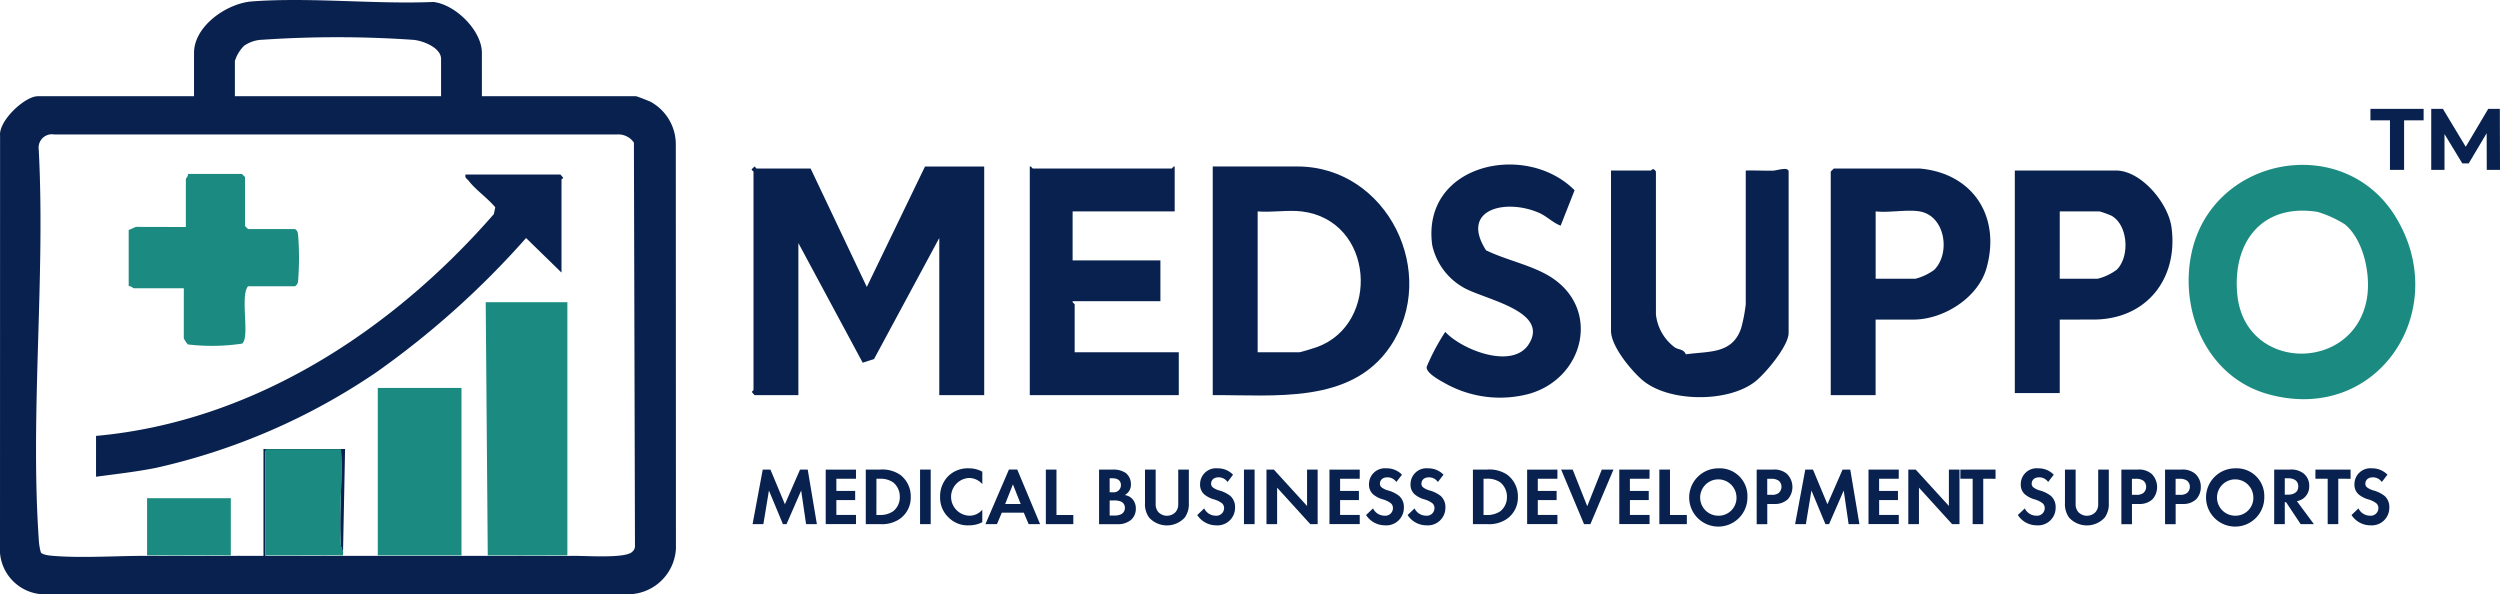<svg xmlns="http://www.w3.org/2000/svg" width="235.881" height="56.069" viewBox="0 0 235.881 56.069">
  <g id="グループ_161" data-name="グループ 161" transform="translate(0 0)">
    <path id="パス_72" data-name="パス 72" d="M45.468,9.079H60.011c.074,0,1.228.45,1.388.532a4.582,4.582,0,0,1,2.365,3.941l.011,38.237a4.555,4.555,0,0,1-4.334,4.28H3.949A4.26,4.26,0,0,1,0,52.17L.007,12.788c-.13-1.412,2.341-3.709,3.564-3.709H18.307V4.99c0-2.535,3.1-4.683,5.481-4.858,5.5-.406,11.55.282,17.106.054,2.1.243,4.573,2.716,4.573,4.8Zm-3.853,0V5.56c0-1.06-1.692-1.715-2.6-1.8a104.588,104.588,0,0,0-14.26-.01,3.172,3.172,0,0,0-1.73.574,3.517,3.517,0,0,0-.863,1.43V9.079ZM54.136,52.447c1.128-.013,4.866.256,5.5-.37a.718.718,0,0,0,.275-.49l-.1-38.13a1.771,1.771,0,0,0-1.529-.773H5.1a1.259,1.259,0,0,0-1.445,1.427c.634,12.009-.812,24.812,0,36.727a5.512,5.512,0,0,0,.2,1.285c.155.25.941.307,1.251.331,2.718.215,5.982-.018,8.771-.007,2.628.01,5.269.02,7.9,0,1.025-.008,2.058.005,3.082,0V42.366h7.7l-.193,9.7a1.671,1.671,0,0,1-.207-.643c-.189-2.875.17-5.969.014-8.867H25.049v9.891c2.437.006,4.883-.009,7.319,0,1.089,0,2.186,0,3.275,0,2.629,0,5.268.005,7.9,0,1.025,0,2.057,0,3.082,0,2.5-.008,5.013.028,7.513,0" transform="translate(0 0)" fill="#08214e"/>
    <path id="パス_73" data-name="パス 73" d="M149.594,30.639l5.3,11.172,5.491-11.364h5.586V52.02h-4.238V37.188l-6.154,11.421-1.073.349L148.438,37.67V52.02H144.3l-.248-.289c-.005-.078.151-.145.151-.192V30.928c0-.069-.314-.156-.1-.289l.195-.19c.073.007.132.19.193.19Z" transform="translate(-73.109 -14.737)" fill="#08214e"/>
    <path id="パス_74" data-name="パス 74" d="M232.334,52.021V30.447h7.994c8.485,0,13.437,10.105,8.731,17.014-3.71,5.446-10.964,4.514-16.725,4.561m8.379-17.337c-1.287-.153-2.824.112-4.141,0V47.976h3.949c.085,0,1.414-.406,1.633-.485,6.025-2.173,5.433-11.99-1.441-12.806" transform="translate(-117.909 -14.738)" fill="#08214e"/>
    <path id="パス_75" data-name="パス 75" d="M210.9,30.44v4.238h-9.631V39.3h8.283v3.853h-8.283c-.051.141.193.23.193.289v4.527h9.824v4.045H197.227V30.44c.141-.051.231.193.289.193h13.1c.059,0,.148-.244.289-.193" transform="translate(-100.065 -14.731)" fill="#08214e"/>
    <path id="パス_76" data-name="パス 76" d="M93.182,82.422l-.193-23.886h7.705V82.422c-2.5.028-5.012-.008-7.513,0" transform="translate(-47.161 -30.021)" fill="#1b8b81"/>
    <path id="パス_77" data-name="パス 77" d="M71.386,90.534v-15.8h7.9v15.8c-2.629.005-5.268,0-7.9,0" transform="translate(-35.742 -38.133)" fill="#1b8b81"/>
    <path id="パス_78" data-name="パス 78" d="M57.487,96.329c-2.437-.009-4.883.006-7.32,0V86.312h7.127c.156,2.935-.2,6.068-.014,8.98a1.707,1.707,0,0,0,.207.651c.03.1-.02.265,0,.385" transform="translate(-25.118 -43.928)" fill="#1b8b81"/>
    <path id="パス_79" data-name="パス 79" d="M27.792,100.965V95.571h7.9v5.394c-2.628.02-5.269.01-7.9,0" transform="translate(-13.915 -48.564)" fill="#1b8b81"/>
    <path id="パス_80" data-name="パス 80" d="M62.066,43.091l-3.344-3.261A81.8,81.8,0,0,1,44.6,52.494,60.387,60.387,0,0,1,23.77,61.523c-1.865.367-3.742.578-5.623.83V58.5c14.838-1.336,27.971-9.947,37.537-20.931l.131-.638c-.714-.861-1.853-1.644-2.515-2.509-.148-.194-.371-.243-.288-.579h8.957l.248.289c.005.078-.151.145-.151.193Z" transform="translate(-9.086 -17.372)" fill="#08214e"/>
    <path id="パス_81" data-name="パス 81" d="M29.521,44.247H24.8c-.063,0-.292-.255-.481-.193v-5.3l.666-.3,4.727.012V33.942c0-.064.255-.293.193-.482h5.1l.289.289v4.623l.289.289h4.43c.275.169.266.384.3.665a27.834,27.834,0,0,1-.01,4.248.622.622,0,0,1-.289.481h-4.43c-.78.889.2,4.816-.559,5.412a19.146,19.146,0,0,1-5.123.078,2.481,2.481,0,0,1-.385-.578Z" transform="translate(-12.177 -17.047)" fill="#1b8b81"/>
    <path id="パス_82" data-name="パス 82" d="M145.028,88.495h.725l1.366,3.272,1.428-3.272h.725l.864,5.148h-1.019l-.463-3.172-1.382,3.172h-.34l-1.32-3.172-.525,3.172h-1.019Z" transform="translate(-73.061 -44.189)" fill="#08214e"/>
    <path id="パス_83" data-name="パス 83" d="M160.9,89.36h-1.852v1.15h1.775v.864h-1.775v1.4H160.9v.865h-2.856V88.5H160.9Z" transform="translate(-80.136 -44.19)" fill="#08214e"/>
    <path id="パス_84" data-name="パス 84" d="M167.061,88.494a3,3,0,0,1,1.914.5,2.549,2.549,0,0,1,.988,2.076,2.454,2.454,0,0,1-1.034,2.076,2.955,2.955,0,0,1-1.883.494h-1.327V88.494Zm-.34,4.284h.309a2.156,2.156,0,0,0,1.258-.34,1.674,1.674,0,0,0,.641-1.366A1.714,1.714,0,0,0,168.3,89.7a2.092,2.092,0,0,0-1.266-.34h-.309Z" transform="translate(-84.031 -44.189)" fill="#08214e"/>
    <rect id="長方形_49" data-name="長方形 49" width="1.003" height="5.148" transform="translate(86.81 44.305)" fill="#08214e"/>
    <path id="パス_85" data-name="パス 85" d="M183.925,93.341a2.662,2.662,0,0,1-1.273.3,2.539,2.539,0,0,1-1.883-.718,2.567,2.567,0,0,1-.826-1.968,2.693,2.693,0,0,1,.826-2.015,2.637,2.637,0,0,1,1.891-.679,2.588,2.588,0,0,1,1.266.317v1.173a1.654,1.654,0,0,0-1.242-.579,1.78,1.78,0,0,0,.038,3.558,1.558,1.558,0,0,0,1.2-.564Z" transform="translate(-91.242 -44.073)" fill="#08214e"/>
    <path id="パス_86" data-name="パス 86" d="M192.253,92.562h-2.076l-.455,1.081h-1.088l2.215-5.148h.787l2.154,5.148h-1.08Zm-.293-.818-.733-1.852-.733,1.852Z" transform="translate(-95.655 -44.19)" fill="#08214e"/>
    <path id="パス_87" data-name="パス 87" d="M201.171,88.495v4.284h1.59v.864h-2.593V88.495Z" transform="translate(-101.49 -44.189)" fill="#08214e"/>
    <path id="パス_88" data-name="パス 88" d="M211.63,88.5a2.028,2.028,0,0,1,1.258.324,1.339,1.339,0,0,1,.478,1.065,1.1,1.1,0,0,1-.579,1.011,1.211,1.211,0,0,1,.672.324,1.314,1.314,0,0,1,.37.965,1.377,1.377,0,0,1-.44,1.042,1.889,1.889,0,0,1-1.3.417h-1.729V88.5Zm-.27,2.138h.285a.682.682,0,0,0,.779-.671c0-.471-.363-.649-.772-.649h-.293Zm0,2.192h.432a1.365,1.365,0,0,0,.687-.139.664.664,0,0,0,.317-.594.617.617,0,0,0-.378-.587,1.636,1.636,0,0,0-.687-.1h-.37Z" transform="translate(-106.661 -44.19)" fill="#08214e"/>
    <path id="パス_89" data-name="パス 89" d="M220.174,88.5v3.234a1.12,1.12,0,0,0,.247.764,1.12,1.12,0,0,0,1.636,0,1.119,1.119,0,0,0,.247-.764V88.5h1v3.149a2.167,2.167,0,0,1-.386,1.374,2.281,2.281,0,0,1-3.365,0,2.164,2.164,0,0,1-.386-1.374V88.5Z" transform="translate(-111.134 -44.19)" fill="#08214e"/>
    <path id="パス_90" data-name="パス 90" d="M232.015,89.551a1,1,0,0,0-.841-.44c-.54,0-.71.34-.71.6a.434.434,0,0,0,.162.347,1.752,1.752,0,0,0,.617.293,3,3,0,0,1,1.042.517,1.4,1.4,0,0,1,.44,1.081,1.657,1.657,0,0,1-1.791,1.69,2.119,2.119,0,0,1-1.775-.972l.656-.625a1.206,1.206,0,0,0,1.081.687.722.722,0,0,0,.795-.71.6.6,0,0,0-.2-.463,2.309,2.309,0,0,0-.8-.378,2.474,2.474,0,0,1-.856-.447,1.2,1.2,0,0,1-.409-.957,1.5,1.5,0,0,1,1.652-1.513,1.979,1.979,0,0,1,1.458.6Z" transform="translate(-116.195 -44.073)" fill="#08214e"/>
    <rect id="長方形_50" data-name="長方形 50" width="1.004" height="5.148" transform="translate(117.371 44.305)" fill="#08214e"/>
    <path id="パス_91" data-name="パス 91" d="M242.425,93.643V88.495h.695l3.134,3.434V88.495h1v5.148h-.695L243.429,90.2v3.442Z" transform="translate(-122.93 -44.189)" fill="#08214e"/>
    <path id="パス_92" data-name="パス 92" d="M257.31,89.36h-1.852v1.15h1.775v.864h-1.775v1.4h1.852v.865h-2.856V88.5h2.856Z" transform="translate(-129.016 -44.19)" fill="#08214e"/>
    <path id="パス_93" data-name="パス 93" d="M264.33,89.551a1.006,1.006,0,0,0-.842-.44c-.54,0-.71.34-.71.6a.432.432,0,0,0,.162.347,1.753,1.753,0,0,0,.617.293,3,3,0,0,1,1.042.517,1.4,1.4,0,0,1,.44,1.081,1.657,1.657,0,0,1-1.791,1.69,2.12,2.12,0,0,1-1.776-.972l.657-.625a1.206,1.206,0,0,0,1.08.687.722.722,0,0,0,.8-.71.6.6,0,0,0-.2-.463,2.307,2.307,0,0,0-.795-.378,2.466,2.466,0,0,1-.856-.447,1.2,1.2,0,0,1-.409-.957,1.5,1.5,0,0,1,1.652-1.513,1.98,1.98,0,0,1,1.459.6Z" transform="translate(-132.58 -44.073)" fill="#08214e"/>
    <path id="パス_94" data-name="パス 94" d="M272.278,89.551a1.006,1.006,0,0,0-.842-.44c-.54,0-.71.34-.71.6a.433.433,0,0,0,.162.347,1.761,1.761,0,0,0,.618.293,3.005,3.005,0,0,1,1.042.517,1.4,1.4,0,0,1,.44,1.081,1.657,1.657,0,0,1-1.791,1.69,2.12,2.12,0,0,1-1.776-.972l.657-.625a1.206,1.206,0,0,0,1.08.687.722.722,0,0,0,.8-.71.6.6,0,0,0-.2-.463,2.307,2.307,0,0,0-.795-.378,2.466,2.466,0,0,1-.856-.447,1.2,1.2,0,0,1-.409-.957,1.5,1.5,0,0,1,1.652-1.513,1.98,1.98,0,0,1,1.459.6Z" transform="translate(-136.611 -44.073)" fill="#08214e"/>
    <path id="パス_95" data-name="パス 95" d="M283.274,88.494a3,3,0,0,1,1.914.5,2.549,2.549,0,0,1,.988,2.076,2.454,2.454,0,0,1-1.034,2.076,2.954,2.954,0,0,1-1.883.494h-1.327V88.494Zm-.339,4.284h.309a2.156,2.156,0,0,0,1.258-.34,1.674,1.674,0,0,0,.64-1.366,1.715,1.715,0,0,0-.633-1.374,2.093,2.093,0,0,0-1.266-.34h-.309Z" transform="translate(-142.959 -44.189)" fill="#08214e"/>
    <path id="パス_96" data-name="パス 96" d="M295.146,89.36h-1.852v1.15h1.775v.864h-1.775v1.4h1.852v.865H292.29V88.5h2.856Z" transform="translate(-148.2 -44.19)" fill="#08214e"/>
    <path id="パス_97" data-name="パス 97" d="M299.912,88.495l1.374,3.458,1.374-3.458h1.1l-2.176,5.148h-.6l-2.161-5.148Z" transform="translate(-151.526 -44.189)" fill="#08214e"/>
    <path id="パス_98" data-name="パス 98" d="M312.773,89.36h-1.852v1.15H312.7v.864h-1.775v1.4h1.852v.865h-2.856V88.5h2.856Z" transform="translate(-157.137 -44.19)" fill="#08214e"/>
    <path id="パス_99" data-name="パス 99" d="M318.59,88.495v4.284h1.59v.864h-2.593V88.495Z" transform="translate(-161.023 -44.189)" fill="#08214e"/>
    <path id="パス_100" data-name="パス 100" d="M328.847,90.956a2.748,2.748,0,1,1-2.748-2.694,2.606,2.606,0,0,1,2.748,2.694m-1.034,0a1.714,1.714,0,1,0-1.714,1.775,1.681,1.681,0,0,0,1.714-1.775" transform="translate(-163.973 -44.073)" fill="#08214e"/>
    <path id="パス_101" data-name="パス 101" d="M337.714,88.5a1.844,1.844,0,0,1,1.358.394,1.749,1.749,0,0,1,.1,2.392,1.764,1.764,0,0,1-1.3.455h-.648v1.906h-1V88.5Zm-.494,2.377h.408a1.03,1.03,0,0,0,.657-.162.769.769,0,0,0,.278-.6.709.709,0,0,0-.286-.587,1.206,1.206,0,0,0-.71-.162h-.347Z" transform="translate(-170.477 -44.19)" fill="#08214e"/>
    <path id="パス_102" data-name="パス 102" d="M344.6,88.495h.725l1.366,3.272,1.428-3.272h.725l.864,5.148h-1.019l-.462-3.172-1.382,3.172H346.5l-1.32-3.172-.525,3.172H343.64Z" transform="translate(-174.267 -44.189)" fill="#08214e"/>
    <path id="パス_103" data-name="パス 103" d="M360.473,89.36h-1.852v1.15H360.4v.864h-1.775v1.4h1.852v.865h-2.856V88.5h2.856Z" transform="translate(-181.323 -44.19)" fill="#08214e"/>
    <path id="パス_104" data-name="パス 104" d="M365.286,93.643V88.495h.695l3.134,3.434V88.495h1v5.148h-.695L366.29,90.2v3.442Z" transform="translate(-185.232 -44.189)" fill="#08214e"/>
    <path id="パス_105" data-name="パス 105" d="M378.395,89.36v4.284h-1V89.36h-1.157V88.5h3.318v.864Z" transform="translate(-191.271 -44.19)" fill="#08214e"/>
    <path id="パス_106" data-name="パス 106" d="M389.959,89.551a1.006,1.006,0,0,0-.842-.44c-.54,0-.71.34-.71.6a.432.432,0,0,0,.162.347,1.753,1.753,0,0,0,.617.293,3.005,3.005,0,0,1,1.042.517,1.4,1.4,0,0,1,.44,1.081,1.657,1.657,0,0,1-1.791,1.69,2.12,2.12,0,0,1-1.776-.972l.657-.625a1.206,1.206,0,0,0,1.08.687.722.722,0,0,0,.8-.71.6.6,0,0,0-.2-.463,2.306,2.306,0,0,0-.795-.378,2.466,2.466,0,0,1-.856-.447,1.2,1.2,0,0,1-.409-.957,1.5,1.5,0,0,1,1.652-1.513,1.979,1.979,0,0,1,1.459.6Z" transform="translate(-196.713 -44.073)" fill="#08214e"/>
    <path id="パス_107" data-name="パス 107" d="M397.013,88.5v3.234a1.122,1.122,0,0,0,.247.764,1.12,1.12,0,0,0,1.636,0,1.119,1.119,0,0,0,.247-.764V88.5h1v3.149a2.164,2.164,0,0,1-.386,1.374,2.28,2.28,0,0,1-3.365,0,2.167,2.167,0,0,1-.386-1.374V88.5Z" transform="translate(-201.172 -44.19)" fill="#08214e"/>
    <path id="パス_108" data-name="パス 108" d="M408.144,88.5a1.844,1.844,0,0,1,1.358.394,1.749,1.749,0,0,1,.1,2.392,1.764,1.764,0,0,1-1.3.455h-.648v1.906h-1V88.5Zm-.494,2.377h.408a1.03,1.03,0,0,0,.657-.162.769.769,0,0,0,.278-.6.709.709,0,0,0-.286-.587,1.206,1.206,0,0,0-.71-.162h-.347Z" transform="translate(-206.498 -44.19)" fill="#08214e"/>
    <path id="パス_109" data-name="パス 109" d="M416.4,88.5a1.844,1.844,0,0,1,1.358.394,1.639,1.639,0,0,1,.525,1.242,1.656,1.656,0,0,1-.425,1.15,1.764,1.764,0,0,1-1.3.455h-.648v1.906h-1V88.5Zm-.494,2.377h.408a1.03,1.03,0,0,0,.657-.162.769.769,0,0,0,.278-.6.709.709,0,0,0-.286-.587,1.206,1.206,0,0,0-.71-.162h-.347Z" transform="translate(-210.632 -44.19)" fill="#08214e"/>
    <path id="パス_110" data-name="パス 110" d="M428.16,90.956a2.748,2.748,0,1,1-2.748-2.694,2.606,2.606,0,0,1,2.748,2.694m-1.034,0a1.714,1.714,0,1,0-1.714,1.775,1.681,1.681,0,0,0,1.714-1.775" transform="translate(-214.519 -44.073)" fill="#08214e"/>
    <path id="パス_111" data-name="パス 111" d="M437.019,88.494a1.894,1.894,0,0,1,1.312.386,1.463,1.463,0,0,1,.509,1.158,1.405,1.405,0,0,1-.6,1.212,1.433,1.433,0,0,1-.564.224l1.605,2.169h-1.25l-1.374-2.068h-.123v2.068h-1V88.494Zm-.486,2.37h.285c.193,0,.988-.023.988-.78s-.787-.771-.972-.771h-.3Z" transform="translate(-220.959 -44.189)" fill="#08214e"/>
    <path id="パス_112" data-name="パス 112" d="M445.484,89.36v4.284h-1V89.36h-1.157V88.5h3.318v.864Z" transform="translate(-224.862 -44.19)" fill="#08214e"/>
    <path id="パス_113" data-name="パス 113" d="M453.011,89.551a1.006,1.006,0,0,0-.842-.44c-.54,0-.71.34-.71.6a.432.432,0,0,0,.162.347,1.753,1.753,0,0,0,.617.293,3.005,3.005,0,0,1,1.042.517,1.4,1.4,0,0,1,.44,1.081,1.657,1.657,0,0,1-1.791,1.69,2.12,2.12,0,0,1-1.776-.972l.657-.625a1.206,1.206,0,0,0,1.08.687.722.722,0,0,0,.8-.71.6.6,0,0,0-.2-.463,2.307,2.307,0,0,0-.795-.378,2.465,2.465,0,0,1-.856-.447,1.2,1.2,0,0,1-.409-.957,1.5,1.5,0,0,1,1.652-1.513,1.98,1.98,0,0,1,1.459.6Z" transform="translate(-228.282 -44.073)" fill="#08214e"/>
    <path id="パス_114" data-name="パス 114" d="M438.891,35.027c5.418,8.815-1.665,19.642-12.031,16.747-5.669-1.583-8.355-7.682-7.233-13.206,1.876-9.229,14.336-11.56,19.264-3.542m-4.776.727a10.5,10.5,0,0,0-2.582-1.174c-5.2-.818-8.029,2.819-7.57,7.763.688,7.422,11.145,7.441,12.25.291.337-2.178-.324-5.417-2.1-6.879" transform="translate(-212.872 -14.588)" fill="#1b8b81"/>
    <path id="パス_115" data-name="パス 115" d="M312.838,44.651a4.468,4.468,0,0,0,1.74,3.076c.382.29.869.153,1.082.687,2.112-.315,4.381.017,5.217-2.465a14.663,14.663,0,0,0,.436-2.261V31.071c.866-.026,1.741.032,2.608.009.3-.008,1.437-.4,1.437.087V46.385c0,1.235-2.169,3.807-3.129,4.576-2.545,2.036-8.256,2-10.721-.164-1.056-.926-2.908-3.163-2.908-4.6V31.071h3.756c.067,0,.213-.342.481.1Z" transform="translate(-156.597 -14.981)" fill="#08214e"/>
    <path id="パス_116" data-name="パス 116" d="M359.029,30.833c5.054.442,7.691,4.544,6.318,9.4-.788,2.788-4.041,4.854-6.9,4.854h-3.564v7.127H350.65V31.122l.289-.289Zm0,4.045c-1.2-.2-2.878.147-4.141,0v6.357h3.756a5.247,5.247,0,0,0,1.765-.836c1.574-1.567,1.047-5.118-1.38-5.521" transform="translate(-177.916 -14.933)" fill="#08214e"/>
    <path id="パス_117" data-name="パス 117" d="M390.766,45.28v6.934h-4.238v-21h9.535c2.4,0,4.941,3.091,5.247,5.347.662,4.866-2.366,8.715-7.366,8.715Zm0-3.853h3.564a4.9,4.9,0,0,0,1.83-.867c1.223-1.233,1.066-4.181-.507-5.079a9.681,9.681,0,0,0-1.13-.41h-3.756Z" transform="translate(-196.425 -15.126)" fill="#08214e"/>
    <path id="パス_118" data-name="パス 118" d="M285.885,35.846c-.782-.307-1.305-.908-2.119-1.249-3.148-1.321-7.384-.278-4.919,3.57,1.876.919,4.25,1.381,6.013,2.463,4.844,2.974,3.3,9.55-1.9,11.066a10.6,10.6,0,0,1-7.985-.984c-.484-.269-1.864-1-1.72-1.574A20.048,20.048,0,0,1,275,45.866c1.572,1.7,6.36,3.587,7.889,1.143,2.008-3.209-4.48-4.235-6.316-5.416a6.079,6.079,0,0,1-2.808-3.934c-1.014-7.649,8.846-9.787,13.436-5.156Z" transform="translate(-138.635 -14.551)" fill="#08214e"/>
    <path id="パス_799" data-name="パス 799" d="M-13.807-8.241h1.333v-4.673h1.843V-14H-15.65v1.086h1.843Zm10.383,0L-3.441-14H-4.535l-2.123,3.579L-8.813-14h-1.1v5.759h1.251v-3.381L-6.979-8.85h.6L-4.683-11.7l.008,3.455Z" transform="translate(239.306 24.27)" fill="#08214e"/>
  </g>
</svg>
